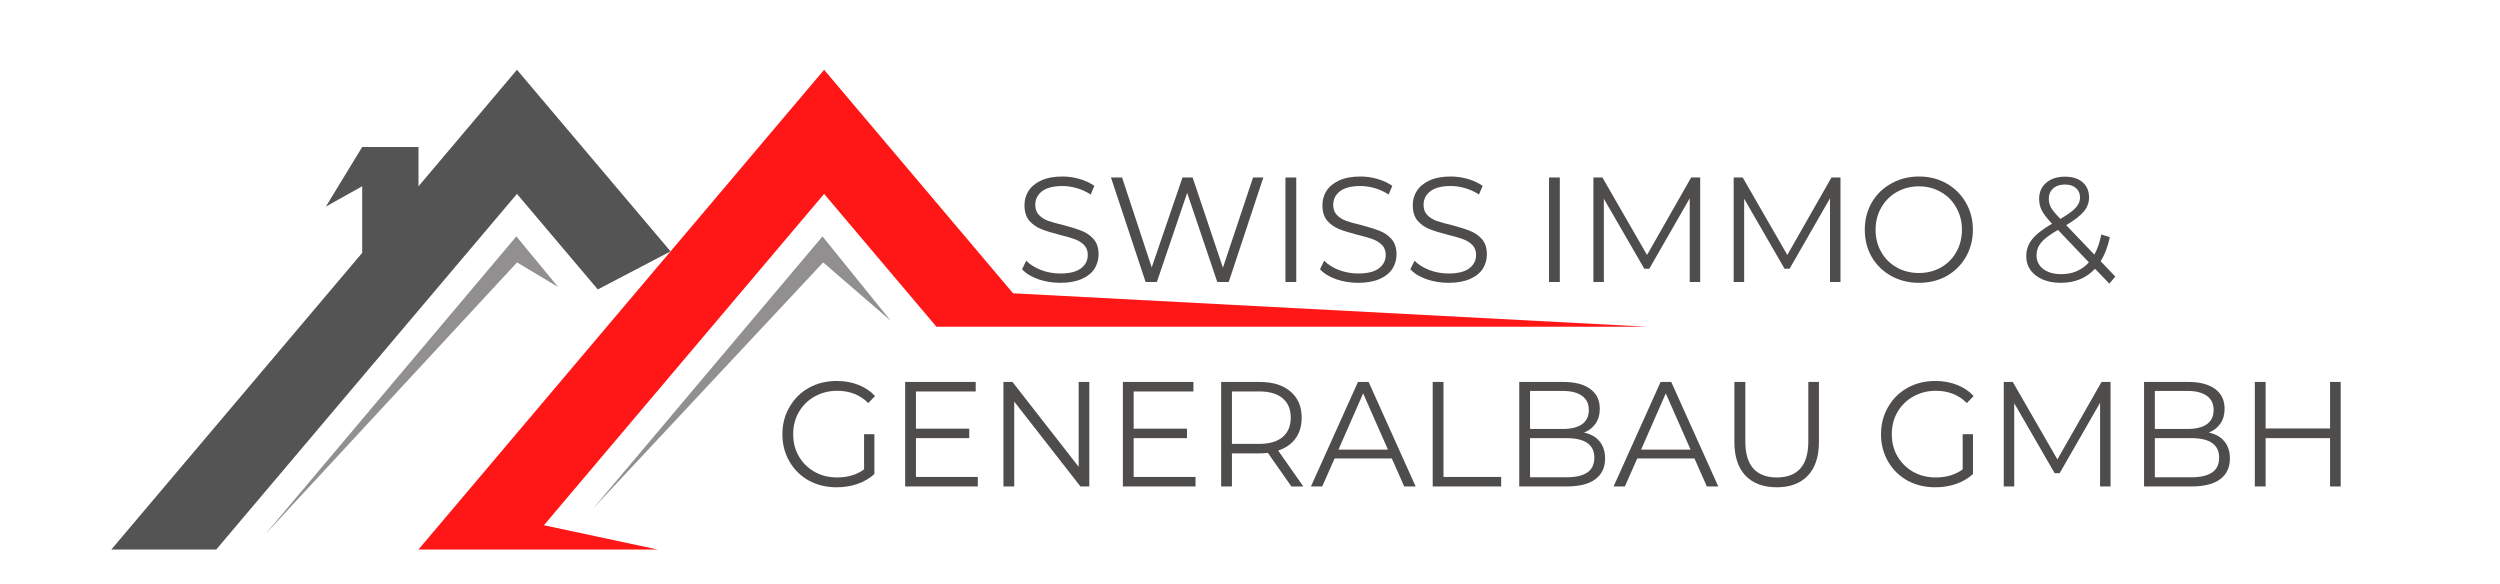 <?xml version="1.0" encoding="UTF-8" standalone="no"?>
<!-- Created with Inkscape (http://www.inkscape.org/) -->

<svg
   width="85.6mm"
   height="20mm"
   viewBox="0 0 85.6 20"
   version="1.1"
   id="svg695"
   inkscape:version="1.2.1 (9c6d41e410, 2022-07-14)"
   sodipodi:docname="Logo.svg"
   xmlns:inkscape="http://www.inkscape.org/namespaces/inkscape"
   xmlns:sodipodi="http://sodipodi.sourceforge.net/DTD/sodipodi-0.dtd"
   xmlns="http://www.w3.org/2000/svg"
   xmlns:svg="http://www.w3.org/2000/svg">
  <sodipodi:namedview
     id="namedview697"
     pagecolor="#ffffff"
     bordercolor="#666666"
     borderopacity="1.0"
     inkscape:showpageshadow="2"
     inkscape:pageopacity="0.0"
     inkscape:pagecheckerboard="0"
     inkscape:deskcolor="#d1d1d1"
     inkscape:document-units="mm"
     showgrid="false"
     inkscape:zoom="0.914906"
     inkscape:cx="396.76207"
     inkscape:cy="560.71334"
     inkscape:window-width="3440"
     inkscape:window-height="1369"
     inkscape:window-x="-8"
     inkscape:window-y="-8"
     inkscape:window-maximized="1"
     inkscape:current-layer="layer1" />
  <defs
     id="defs692">
    <clipPath
       id="da4d2c1987">
      <path
         d="m 126,156.355 h 119.902 v 45.75 H 126 Z m 0,0"
         clip-rule="nonzero"
         id="path240" />
    </clipPath>
    <clipPath
       id="8eb3ceec12">
      <path
         d="M 96.652,156.355 H 151 v 45.75 H 96.652 Z m 0,0"
         clip-rule="nonzero"
         id="path243" />
    </clipPath>
  </defs>
  <g
     inkscape:label="Ebene 1"
     inkscape:groupmode="layer"
     id="layer1">
    <g
       fill="#4f4c4c"
       fill-opacity="1"
       id="g254"
       transform="matrix(0.353,0,0,0.359,-30.342,-53.742)">
      <g
         transform="translate(184.42,176.596)"
         id="g252">
        <g
           id="g250">
          <path
             d="m 4.375,0.078 c -0.742,0 -1.453,-0.113 -2.141,-0.344 -0.68,-0.238 -1.199,-0.555 -1.562,-0.953 l 0.406,-0.812 c 0.363,0.367 0.844,0.664 1.438,0.891 0.602,0.219 1.223,0.328 1.859,0.328 0.895,0 1.562,-0.16 2,-0.484 0.445,-0.332 0.672,-0.758 0.672,-1.281 0,-0.395 -0.121,-0.711 -0.359,-0.953 C 6.445,-3.77 6.148,-3.953 5.797,-4.078 5.441,-4.211 4.953,-4.352 4.328,-4.5 3.578,-4.688 2.977,-4.867 2.531,-5.047 2.082,-5.223 1.695,-5.488 1.375,-5.844 1.062,-6.207 0.906,-6.703 0.906,-7.328 c 0,-0.5 0.129,-0.953 0.391,-1.359 0.27,-0.414 0.68,-0.75 1.234,-1 0.551,-0.25 1.238,-0.375 2.062,-0.375 0.562,0 1.113,0.078 1.656,0.234 0.551,0.156 1.031,0.375 1.438,0.656 L 7.328,-8.344 C 6.91,-8.613 6.461,-8.816 5.984,-8.953 5.504,-9.086 5.039,-9.156 4.594,-9.156 c -0.875,0 -1.539,0.168 -1.984,0.5 -0.438,0.336 -0.656,0.766 -0.656,1.297 0,0.406 0.117,0.73 0.359,0.969 0.238,0.242 0.539,0.43 0.906,0.562 0.375,0.125 0.867,0.262 1.484,0.406 0.727,0.188 1.316,0.371 1.766,0.547 0.457,0.18 0.844,0.445 1.156,0.797 0.312,0.355 0.469,0.836 0.469,1.438 0,0.512 -0.137,0.977 -0.406,1.391 C 7.414,-0.844 7,-0.52 6.438,-0.281 5.875,-0.039 5.188,0.078 4.375,0.078 Z m 0,0"
             id="path248" />
        </g>
      </g>
    </g>
    <g
       fill="#4f4c4c"
       fill-opacity="1"
       id="g262"
       transform="matrix(0.353,0,0,0.359,-30.342,-53.742)">
      <g
         transform="translate(193.184,176.596)"
         id="g260">
        <g
           id="g258">
          <path
             d="M 15.312,-9.969 11.953,0 H 10.844 L 7.922,-8.5 4.984,0 H 3.891 L 0.531,-9.969 h 1.078 l 2.875,8.578 2.984,-8.578 h 0.984 l 2.938,8.609 2.922,-8.609 z m 0,0"
             id="path256" />
        </g>
      </g>
    </g>
    <g
       fill="#4f4c4c"
       fill-opacity="1"
       id="g270"
       transform="matrix(0.353,0,0,0.359,-30.342,-53.742)">
      <g
         transform="translate(209.015,176.596)"
         id="g268">
        <g
           id="g266">
          <path
             d="M 1.625,-9.969 H 2.672 V 0 H 1.625 Z m 0,0"
             id="path264" />
        </g>
      </g>
    </g>
    <g
       fill="#4f4c4c"
       fill-opacity="1"
       id="g278"
       transform="matrix(0.353,0,0,0.359,-30.342,-53.742)">
      <g
         transform="translate(213.319,176.596)"
         id="g276">
        <g
           id="g274">
          <path
             d="m 4.375,0.078 c -0.742,0 -1.453,-0.113 -2.141,-0.344 -0.68,-0.238 -1.199,-0.555 -1.562,-0.953 l 0.406,-0.812 c 0.363,0.367 0.844,0.664 1.438,0.891 0.602,0.219 1.223,0.328 1.859,0.328 0.895,0 1.562,-0.16 2,-0.484 0.445,-0.332 0.672,-0.758 0.672,-1.281 0,-0.395 -0.121,-0.711 -0.359,-0.953 C 6.445,-3.77 6.148,-3.953 5.797,-4.078 5.441,-4.211 4.953,-4.352 4.328,-4.5 3.578,-4.688 2.977,-4.867 2.531,-5.047 2.082,-5.223 1.695,-5.488 1.375,-5.844 1.062,-6.207 0.906,-6.703 0.906,-7.328 c 0,-0.5 0.129,-0.953 0.391,-1.359 0.27,-0.414 0.68,-0.75 1.234,-1 0.551,-0.25 1.238,-0.375 2.062,-0.375 0.562,0 1.113,0.078 1.656,0.234 0.551,0.156 1.031,0.375 1.438,0.656 L 7.328,-8.344 C 6.91,-8.613 6.461,-8.816 5.984,-8.953 5.504,-9.086 5.039,-9.156 4.594,-9.156 c -0.875,0 -1.539,0.168 -1.984,0.5 -0.438,0.336 -0.656,0.766 -0.656,1.297 0,0.406 0.117,0.73 0.359,0.969 0.238,0.242 0.539,0.43 0.906,0.562 0.375,0.125 0.867,0.262 1.484,0.406 0.727,0.188 1.316,0.371 1.766,0.547 0.457,0.18 0.844,0.445 1.156,0.797 0.312,0.355 0.469,0.836 0.469,1.438 0,0.512 -0.137,0.977 -0.406,1.391 C 7.414,-0.844 7,-0.52 6.438,-0.281 5.875,-0.039 5.188,0.078 4.375,0.078 Z m 0,0"
             id="path272" />
        </g>
      </g>
    </g>
    <g
       fill="#4f4c4c"
       fill-opacity="1"
       id="g286"
       transform="matrix(0.353,0,0,0.359,-30.342,-53.742)">
      <g
         transform="translate(222.083,176.596)"
         id="g284">
        <g
           id="g282">
          <path
             d="m 4.375,0.078 c -0.742,0 -1.453,-0.113 -2.141,-0.344 -0.68,-0.238 -1.199,-0.555 -1.562,-0.953 l 0.406,-0.812 c 0.363,0.367 0.844,0.664 1.438,0.891 0.602,0.219 1.223,0.328 1.859,0.328 0.895,0 1.562,-0.16 2,-0.484 0.445,-0.332 0.672,-0.758 0.672,-1.281 0,-0.395 -0.121,-0.711 -0.359,-0.953 C 6.445,-3.77 6.148,-3.953 5.797,-4.078 5.441,-4.211 4.953,-4.352 4.328,-4.5 3.578,-4.688 2.977,-4.867 2.531,-5.047 2.082,-5.223 1.695,-5.488 1.375,-5.844 1.062,-6.207 0.906,-6.703 0.906,-7.328 c 0,-0.5 0.129,-0.953 0.391,-1.359 0.27,-0.414 0.68,-0.75 1.234,-1 0.551,-0.25 1.238,-0.375 2.062,-0.375 0.562,0 1.113,0.078 1.656,0.234 0.551,0.156 1.031,0.375 1.438,0.656 L 7.328,-8.344 C 6.91,-8.613 6.461,-8.816 5.984,-8.953 5.504,-9.086 5.039,-9.156 4.594,-9.156 c -0.875,0 -1.539,0.168 -1.984,0.5 -0.438,0.336 -0.656,0.766 -0.656,1.297 0,0.406 0.117,0.73 0.359,0.969 0.238,0.242 0.539,0.43 0.906,0.562 0.375,0.125 0.867,0.262 1.484,0.406 0.727,0.188 1.316,0.371 1.766,0.547 0.457,0.18 0.844,0.445 1.156,0.797 0.312,0.355 0.469,0.836 0.469,1.438 0,0.512 -0.137,0.977 -0.406,1.391 C 7.414,-0.844 7,-0.52 6.438,-0.281 5.875,-0.039 5.188,0.078 4.375,0.078 Z m 0,0"
             id="path280" />
        </g>
      </g>
    </g>
    <g
       fill="#4f4c4c"
       fill-opacity="1"
       id="g300"
       transform="matrix(0.353,0,0,0.359,-30.342,-53.742)">
      <g
         transform="translate(234.58,176.596)"
         id="g298">
        <g
           id="g296">
          <path
             d="M 1.625,-9.969 H 2.672 V 0 H 1.625 Z m 0,0"
             id="path294" />
        </g>
      </g>
    </g>
    <g
       fill="#4f4c4c"
       fill-opacity="1"
       id="g308"
       transform="matrix(0.353,0,0,0.359,-30.342,-53.742)">
      <g
         transform="translate(238.884,176.596)"
         id="g306">
        <g
           id="g304">
          <path
             d="M 11.984,-9.969 V 0 H 10.969 v -7.984 l -3.922,6.719 H 6.562 L 2.641,-7.938 V 0 H 1.625 V -9.969 H 2.5 l 4.328,7.391 4.281,-7.391 z m 0,0"
             id="path302" />
        </g>
      </g>
    </g>
    <g
       fill="#4f4c4c"
       fill-opacity="1"
       id="g316"
       transform="matrix(0.353,0,0,0.359,-30.342,-53.742)">
      <g
         transform="translate(252.492,176.596)"
         id="g314">
        <g
           id="g312">
          <path
             d="M 11.984,-9.969 V 0 H 10.969 v -7.984 l -3.922,6.719 H 6.562 L 2.641,-7.938 V 0 H 1.625 V -9.969 H 2.5 l 4.328,7.391 4.281,-7.391 z m 0,0"
             id="path310" />
        </g>
      </g>
    </g>
    <g
       fill="#4f4c4c"
       fill-opacity="1"
       id="g324"
       transform="matrix(0.353,0,0,0.359,-30.342,-53.742)">
      <g
         transform="translate(266.101,176.596)"
         id="g322">
        <g
           id="g320">
          <path
             d="m 5.984,0.078 c -0.992,0 -1.887,-0.219 -2.688,-0.656 -0.805,-0.438 -1.434,-1.039 -1.891,-1.812 -0.449,-0.77 -0.672,-1.633 -0.672,-2.594 0,-0.957 0.223,-1.82 0.672,-2.594 0.457,-0.77 1.086,-1.375 1.891,-1.812 0.801,-0.445 1.695,-0.672 2.688,-0.672 0.988,0 1.879,0.219 2.672,0.656 0.789,0.438 1.414,1.047 1.875,1.828 0.457,0.773 0.688,1.637 0.688,2.594 0,0.961 -0.23,1.828 -0.688,2.609 C 10.07,-1.602 9.445,-1 8.656,-0.562 7.863,-0.133 6.973,0.078 5.984,0.078 Z m 0,-0.938 c 0.789,0 1.504,-0.176 2.141,-0.531 0.633,-0.352 1.129,-0.844 1.484,-1.469 0.363,-0.633 0.547,-1.344 0.547,-2.125 0,-0.781 -0.184,-1.484 -0.547,-2.109 C 9.254,-7.727 8.758,-8.223 8.125,-8.578 7.488,-8.941 6.773,-9.125 5.984,-9.125 c -0.793,0 -1.512,0.184 -2.156,0.547 -0.637,0.355 -1.137,0.852 -1.5,1.484 -0.367,0.625 -0.547,1.328 -0.547,2.109 0,0.781 0.18,1.492 0.547,2.125 0.363,0.625 0.863,1.117 1.5,1.469 0.645,0.355 1.363,0.531 2.156,0.531 z m 0,0"
             id="path318" />
        </g>
      </g>
    </g>
    <g
       fill="#4f4c4c"
       fill-opacity="1"
       id="g338"
       transform="matrix(0.353,0,0,0.359,-30.342,-53.742)">
      <g
         transform="translate(281.79,176.596)"
         id="g336">
        <g
           id="g334">
          <path
             d="M 8.766,0.156 7.375,-1.266 c -0.844,0.898 -1.953,1.344 -3.328,1.344 -0.648,0 -1.227,-0.102 -1.734,-0.312 C 1.801,-0.453 1.406,-0.75 1.125,-1.125 0.844,-1.508 0.703,-1.953 0.703,-2.453 c 0,-0.594 0.188,-1.129 0.562,-1.609 0.383,-0.477 1.031,-0.977 1.938,-1.5 C 2.734,-6.051 2.406,-6.469 2.219,-6.812 2.039,-7.164 1.953,-7.535 1.953,-7.922 c 0,-0.633 0.223,-1.145 0.672,-1.531 0.457,-0.395 1.07,-0.594 1.844,-0.594 0.719,0 1.285,0.18 1.703,0.531 0.414,0.355 0.625,0.84 0.625,1.453 0,0.492 -0.168,0.934 -0.5,1.328 -0.336,0.398 -0.906,0.836 -1.719,1.312 l 2.734,2.812 C 7.613,-3.148 7.836,-3.789 7.984,-4.531 l 0.828,0.25 C 8.625,-3.383 8.328,-2.617 7.922,-1.984 l 1.422,1.469 z M 4.469,-9.297 c -0.492,0 -0.875,0.125 -1.156,0.375 -0.281,0.25 -0.422,0.578 -0.422,0.984 0,0.293 0.07,0.574 0.219,0.844 0.156,0.262 0.457,0.621 0.906,1.078 0.719,-0.414 1.211,-0.77 1.484,-1.062 0.281,-0.301 0.422,-0.625 0.422,-0.969 0,-0.383 -0.133,-0.688 -0.391,-0.906 -0.25,-0.227 -0.605,-0.344 -1.062,-0.344 z M 4.109,-0.75 c 1.094,0 1.984,-0.375 2.672,-1.125 l -3,-3.094 C 2.988,-4.52 2.441,-4.113 2.141,-3.75 c -0.293,0.355 -0.438,0.758 -0.438,1.203 0,0.543 0.219,0.98 0.656,1.312 0.438,0.324 1.02,0.484 1.75,0.484 z m 0,0"
             id="path332" />
        </g>
      </g>
    </g>
    <g
       fill="#4f4c4c"
       fill-opacity="1"
       id="g346"
       transform="matrix(0.353,0,0,0.359,-30.342,-53.742)">
      <g
         transform="translate(161.111,196.096)"
         id="g344">
        <g
           id="g342">
          <path
             d="m 8.656,-4.984 h 1 V -1.188 C 9.195,-0.77 8.645,-0.453 8,-0.234 7.363,-0.023 6.695,0.078 6,0.078 5,0.078 4.098,-0.133 3.297,-0.562 2.504,-1 1.879,-1.602 1.422,-2.375 c -0.461,-0.781 -0.688,-1.648 -0.688,-2.609 0,-0.957 0.227,-1.82 0.688,-2.594 0.457,-0.781 1.082,-1.391 1.875,-1.828 0.801,-0.438 1.707,-0.656 2.719,-0.656 0.758,0 1.457,0.125 2.094,0.375 0.633,0.242 1.172,0.594 1.609,1.062 L 9.062,-7.953 C 8.27,-8.734 7.27,-9.125 6.062,-9.125 c -0.812,0 -1.547,0.184 -2.203,0.547 -0.648,0.355 -1.156,0.852 -1.531,1.484 -0.367,0.625 -0.547,1.328 -0.547,2.109 0,0.781 0.18,1.484 0.547,2.109 0.375,0.625 0.883,1.121 1.531,1.484 0.645,0.355 1.375,0.531 2.188,0.531 1.02,0 1.891,-0.254 2.609,-0.766 z m 0,0"
             id="path340" />
        </g>
      </g>
    </g>
    <g
       fill="#4f4c4c"
       fill-opacity="1"
       id="g354"
       transform="matrix(0.353,0,0,0.359,-30.342,-53.742)">
      <g
         transform="translate(172.127,196.096)"
         id="g352">
        <g
           id="g350">
          <path
             d="M 8.672,-0.906 V 0 H 1.625 V -9.969 H 8.469 V -9.062 H 2.672 v 3.547 H 7.844 v 0.906 H 2.672 v 3.703 z m 0,0"
             id="path348" />
        </g>
      </g>
    </g>
    <g
       fill="#4f4c4c"
       fill-opacity="1"
       id="g362"
       transform="matrix(0.353,0,0,0.359,-30.342,-53.742)">
      <g
         transform="translate(181.66,196.096)"
         id="g360">
        <g
           id="g358">
          <path
             d="M 9.953,-9.969 V 0 H 9.094 L 2.672,-8.094 V 0 H 1.625 V -9.969 H 2.5 L 8.922,-1.875 v -8.094 z m 0,0"
             id="path356" />
        </g>
      </g>
    </g>
    <g
       fill="#4f4c4c"
       fill-opacity="1"
       id="g370"
       transform="matrix(0.353,0,0,0.359,-30.342,-53.742)">
      <g
         transform="translate(193.245,196.096)"
         id="g368">
        <g
           id="g366">
          <path
             d="M 8.672,-0.906 V 0 H 1.625 V -9.969 H 8.469 V -9.062 H 2.672 v 3.547 H 7.844 v 0.906 H 2.672 v 3.703 z m 0,0"
             id="path364" />
        </g>
      </g>
    </g>
    <g
       fill="#4f4c4c"
       fill-opacity="1"
       id="g378"
       transform="matrix(0.353,0,0,0.359,-30.342,-53.742)">
      <g
         transform="translate(202.778,196.096)"
         id="g376">
        <g
           id="g374">
          <path
             d="M 8.438,0 6.156,-3.203 C 5.895,-3.172 5.629,-3.156 5.359,-3.156 h -2.688 V 0 H 1.625 v -9.969 h 3.734 c 1.27,0 2.266,0.305 2.984,0.906 0.727,0.605 1.094,1.438 1.094,2.5 0,0.781 -0.199,1.445 -0.594,1.984 -0.398,0.531 -0.961,0.918 -1.688,1.156 L 9.594,0 Z M 5.328,-4.062 c 0.988,0 1.742,-0.219 2.266,-0.656 C 8.113,-5.156 8.375,-5.77 8.375,-6.562 8.375,-7.363 8.113,-7.977 7.594,-8.406 7.07,-8.844 6.316,-9.062 5.328,-9.062 h -2.656 v 5 z m 0,0"
             id="path372" />
        </g>
      </g>
    </g>
    <g
       fill="#4f4c4c"
       fill-opacity="1"
       id="g386"
       transform="matrix(0.353,0,0,0.359,-30.342,-53.742)">
      <g
         transform="translate(213.081,196.096)"
         id="g384">
        <g
           id="g382">
          <path
             d="M 7.875,-2.672 H 2.328 L 1.125,0 H 0.031 l 4.562,-9.969 H 5.625 L 10.188,0 H 9.078 Z M 7.5,-3.516 5.094,-8.875 2.703,-3.516 Z m 0,0"
             id="path380" />
        </g>
      </g>
    </g>
    <g
       fill="#4f4c4c"
       fill-opacity="1"
       id="g394"
       transform="matrix(0.353,0,0,0.359,-30.342,-53.742)">
      <g
         transform="translate(223.298,196.096)"
         id="g392">
        <g
           id="g390">
          <path
             d="m 1.625,-9.969 h 1.047 v 9.062 h 5.594 V 0 H 1.625 Z m 0,0"
             id="path388" />
        </g>
      </g>
    </g>
    <g
       fill="#4f4c4c"
       fill-opacity="1"
       id="g402"
       transform="matrix(0.353,0,0,0.359,-30.342,-53.742)">
      <g
         transform="translate(231.692,196.096)"
         id="g400">
        <g
           id="g398">
          <path
             d="m 7.906,-5.141 c 0.656,0.137 1.16,0.418 1.516,0.844 0.352,0.43 0.531,0.969 0.531,1.625 C 9.953,-1.805 9.633,-1.145 9,-0.688 8.375,-0.227 7.445,0 6.219,0 H 1.625 v -9.969 h 4.297 c 1.113,0 1.977,0.227 2.594,0.672 0.613,0.438 0.922,1.07 0.922,1.891 0,0.555 -0.137,1.023 -0.406,1.406 -0.273,0.387 -0.648,0.672 -1.125,0.859 z m -5.234,-3.969 v 3.625 h 3.188 c 0.801,0 1.422,-0.148 1.859,-0.453 C 8.156,-6.25 8.375,-6.703 8.375,-7.297 c 0,-0.582 -0.219,-1.031 -0.656,-1.344 -0.438,-0.312 -1.059,-0.469 -1.859,-0.469 z M 6.203,-0.875 c 0.883,0 1.555,-0.148 2.016,-0.453 0.457,-0.301 0.688,-0.773 0.688,-1.422 0,-1.238 -0.902,-1.859 -2.703,-1.859 H 2.672 V -0.875 Z m 0,0"
             id="path396" />
        </g>
      </g>
    </g>
    <g
       fill="#4f4c4c"
       fill-opacity="1"
       id="g410"
       transform="matrix(0.353,0,0,0.359,-30.342,-53.742)">
      <g
         transform="translate(242.436,196.096)"
         id="g408">
        <g
           id="g406">
          <path
             d="M 7.875,-2.672 H 2.328 L 1.125,0 H 0.031 l 4.562,-9.969 H 5.625 L 10.188,0 H 9.078 Z M 7.5,-3.516 5.094,-8.875 2.703,-3.516 Z m 0,0"
             id="path404" />
        </g>
      </g>
    </g>
    <g
       fill="#4f4c4c"
       fill-opacity="1"
       id="g418"
       transform="matrix(0.353,0,0,0.359,-30.342,-53.742)">
      <g
         transform="translate(252.654,196.096)"
         id="g416">
        <g
           id="g414">
          <path
             d="m 5.641,0.078 c -1.293,0 -2.305,-0.367 -3.031,-1.109 C 1.891,-1.77 1.531,-2.848 1.531,-4.266 V -9.969 h 1.062 v 5.672 c 0,1.156 0.258,2.023 0.781,2.594 0.52,0.562 1.273,0.844 2.266,0.844 1,0 1.758,-0.281 2.281,-0.844 0.52,-0.57 0.781,-1.438 0.781,-2.594 V -9.969 h 1.031 v 5.703 c 0,1.418 -0.359,2.496 -1.078,3.234 C 7.938,-0.289 6.93,0.078 5.641,0.078 Z m 0,0"
             id="path412" />
        </g>
      </g>
    </g>
    <g
       fill="#4f4c4c"
       fill-opacity="1"
       id="g432"
       transform="matrix(0.353,0,0,0.359,-30.342,-53.742)">
      <g
         transform="translate(267.673,196.096)"
         id="g430">
        <g
           id="g428">
          <path
             d="m 8.656,-4.984 h 1 V -1.188 C 9.195,-0.77 8.645,-0.453 8,-0.234 7.363,-0.023 6.695,0.078 6,0.078 5,0.078 4.098,-0.133 3.297,-0.562 2.504,-1 1.879,-1.602 1.422,-2.375 c -0.461,-0.781 -0.688,-1.648 -0.688,-2.609 0,-0.957 0.227,-1.82 0.688,-2.594 0.457,-0.781 1.082,-1.391 1.875,-1.828 0.801,-0.438 1.707,-0.656 2.719,-0.656 0.758,0 1.457,0.125 2.094,0.375 0.633,0.242 1.172,0.594 1.609,1.062 L 9.062,-7.953 C 8.27,-8.734 7.27,-9.125 6.062,-9.125 c -0.812,0 -1.547,0.184 -2.203,0.547 -0.648,0.355 -1.156,0.852 -1.531,1.484 -0.367,0.625 -0.547,1.328 -0.547,2.109 0,0.781 0.18,1.484 0.547,2.109 0.375,0.625 0.883,1.121 1.531,1.484 0.645,0.355 1.375,0.531 2.188,0.531 1.02,0 1.891,-0.254 2.609,-0.766 z m 0,0"
             id="path426" />
        </g>
      </g>
    </g>
    <g
       fill="#4f4c4c"
       fill-opacity="1"
       id="g440"
       transform="matrix(0.353,0,0,0.359,-30.342,-53.742)">
      <g
         transform="translate(278.688,196.096)"
         id="g438">
        <g
           id="g436">
          <path
             d="M 11.984,-9.969 V 0 H 10.969 v -7.984 l -3.922,6.719 H 6.562 L 2.641,-7.938 V 0 H 1.625 V -9.969 H 2.5 l 4.328,7.391 4.281,-7.391 z m 0,0"
             id="path434" />
        </g>
      </g>
    </g>
    <g
       fill="#4f4c4c"
       fill-opacity="1"
       id="g448"
       transform="matrix(0.353,0,0,0.359,-30.342,-53.742)">
      <g
         transform="translate(292.297,196.096)"
         id="g446">
        <g
           id="g444">
          <path
             d="m 7.906,-5.141 c 0.656,0.137 1.16,0.418 1.516,0.844 0.352,0.43 0.531,0.969 0.531,1.625 C 9.953,-1.805 9.633,-1.145 9,-0.688 8.375,-0.227 7.445,0 6.219,0 H 1.625 v -9.969 h 4.297 c 1.113,0 1.977,0.227 2.594,0.672 0.613,0.438 0.922,1.07 0.922,1.891 0,0.555 -0.137,1.023 -0.406,1.406 -0.273,0.387 -0.648,0.672 -1.125,0.859 z m -5.234,-3.969 v 3.625 h 3.188 c 0.801,0 1.422,-0.148 1.859,-0.453 C 8.156,-6.25 8.375,-6.703 8.375,-7.297 c 0,-0.582 -0.219,-1.031 -0.656,-1.344 -0.438,-0.312 -1.059,-0.469 -1.859,-0.469 z M 6.203,-0.875 c 0.883,0 1.555,-0.148 2.016,-0.453 0.457,-0.301 0.688,-0.773 0.688,-1.422 0,-1.238 -0.902,-1.859 -2.703,-1.859 H 2.672 V -0.875 Z m 0,0"
             id="path442" />
        </g>
      </g>
    </g>
    <g
       fill="#4f4c4c"
       fill-opacity="1"
       id="g456"
       transform="matrix(0.353,0,0,0.359,-30.342,-53.742)">
      <g
         transform="translate(303.042,196.096)"
         id="g454">
        <g
           id="g452">
          <path
             d="M 9.953,-9.969 V 0 h -1.031 v -4.609 h -6.25 V 0 H 1.625 v -9.969 h 1.047 v 4.438 h 6.25 v -4.438 z m 0,0"
             id="path450" />
        </g>
      </g>
    </g>
    <path
       fill="#918f8f"
       d="m 9.081,18.294 8.599,-10.2 1.432,1.736 -1.408,-0.845 -8.622,9.309"
       fill-opacity="1"
       fill-rule="nonzero"
       id="path458"
       style="stroke-width:0.356" />
    <path
       fill="#918f8f"
       d="m 20.298,17.423 7.864,-9.329 2.333,2.886 -2.31,-1.995 -7.888,8.438"
       fill-opacity="1"
       fill-rule="nonzero"
       id="path460"
       style="stroke-width:0.356" />
    <g
       clip-path="url(#da4d2c1987)"
       id="g464"
       transform="matrix(0.353,0,0,0.359,-30.342,-53.742)">
      <path
         fill="#ff1616"
         d="m 184.219,177.672 -18.328,-21.316 -39.348,45.754 h 23.203 l -11.035,-2.316 27.18,-31.602 10.898,12.672 h 69.016 l -61.586,-3.191"
         fill-opacity="1"
         fill-rule="nonzero"
         id="path462" />
    </g>
    <g
       clip-path="url(#8eb3ceec12)"
       id="g468"
       transform="matrix(0.353,0,0,0.359,-30.342,-53.742)">
      <path
         fill="#545454"
         d="m 136.098,156.355 -9.551,11.113 v -3.75 h -5.461 l -3.523,5.684 3.523,-1.938 v 6.352 l -24.332,28.293 h 10.176 l 29.168,-33.918 7.84,9.113 7.059,-3.629 -14.898,-17.32"
         fill-opacity="1"
         fill-rule="nonzero"
         id="path466" />
    </g>
  </g>
</svg>
